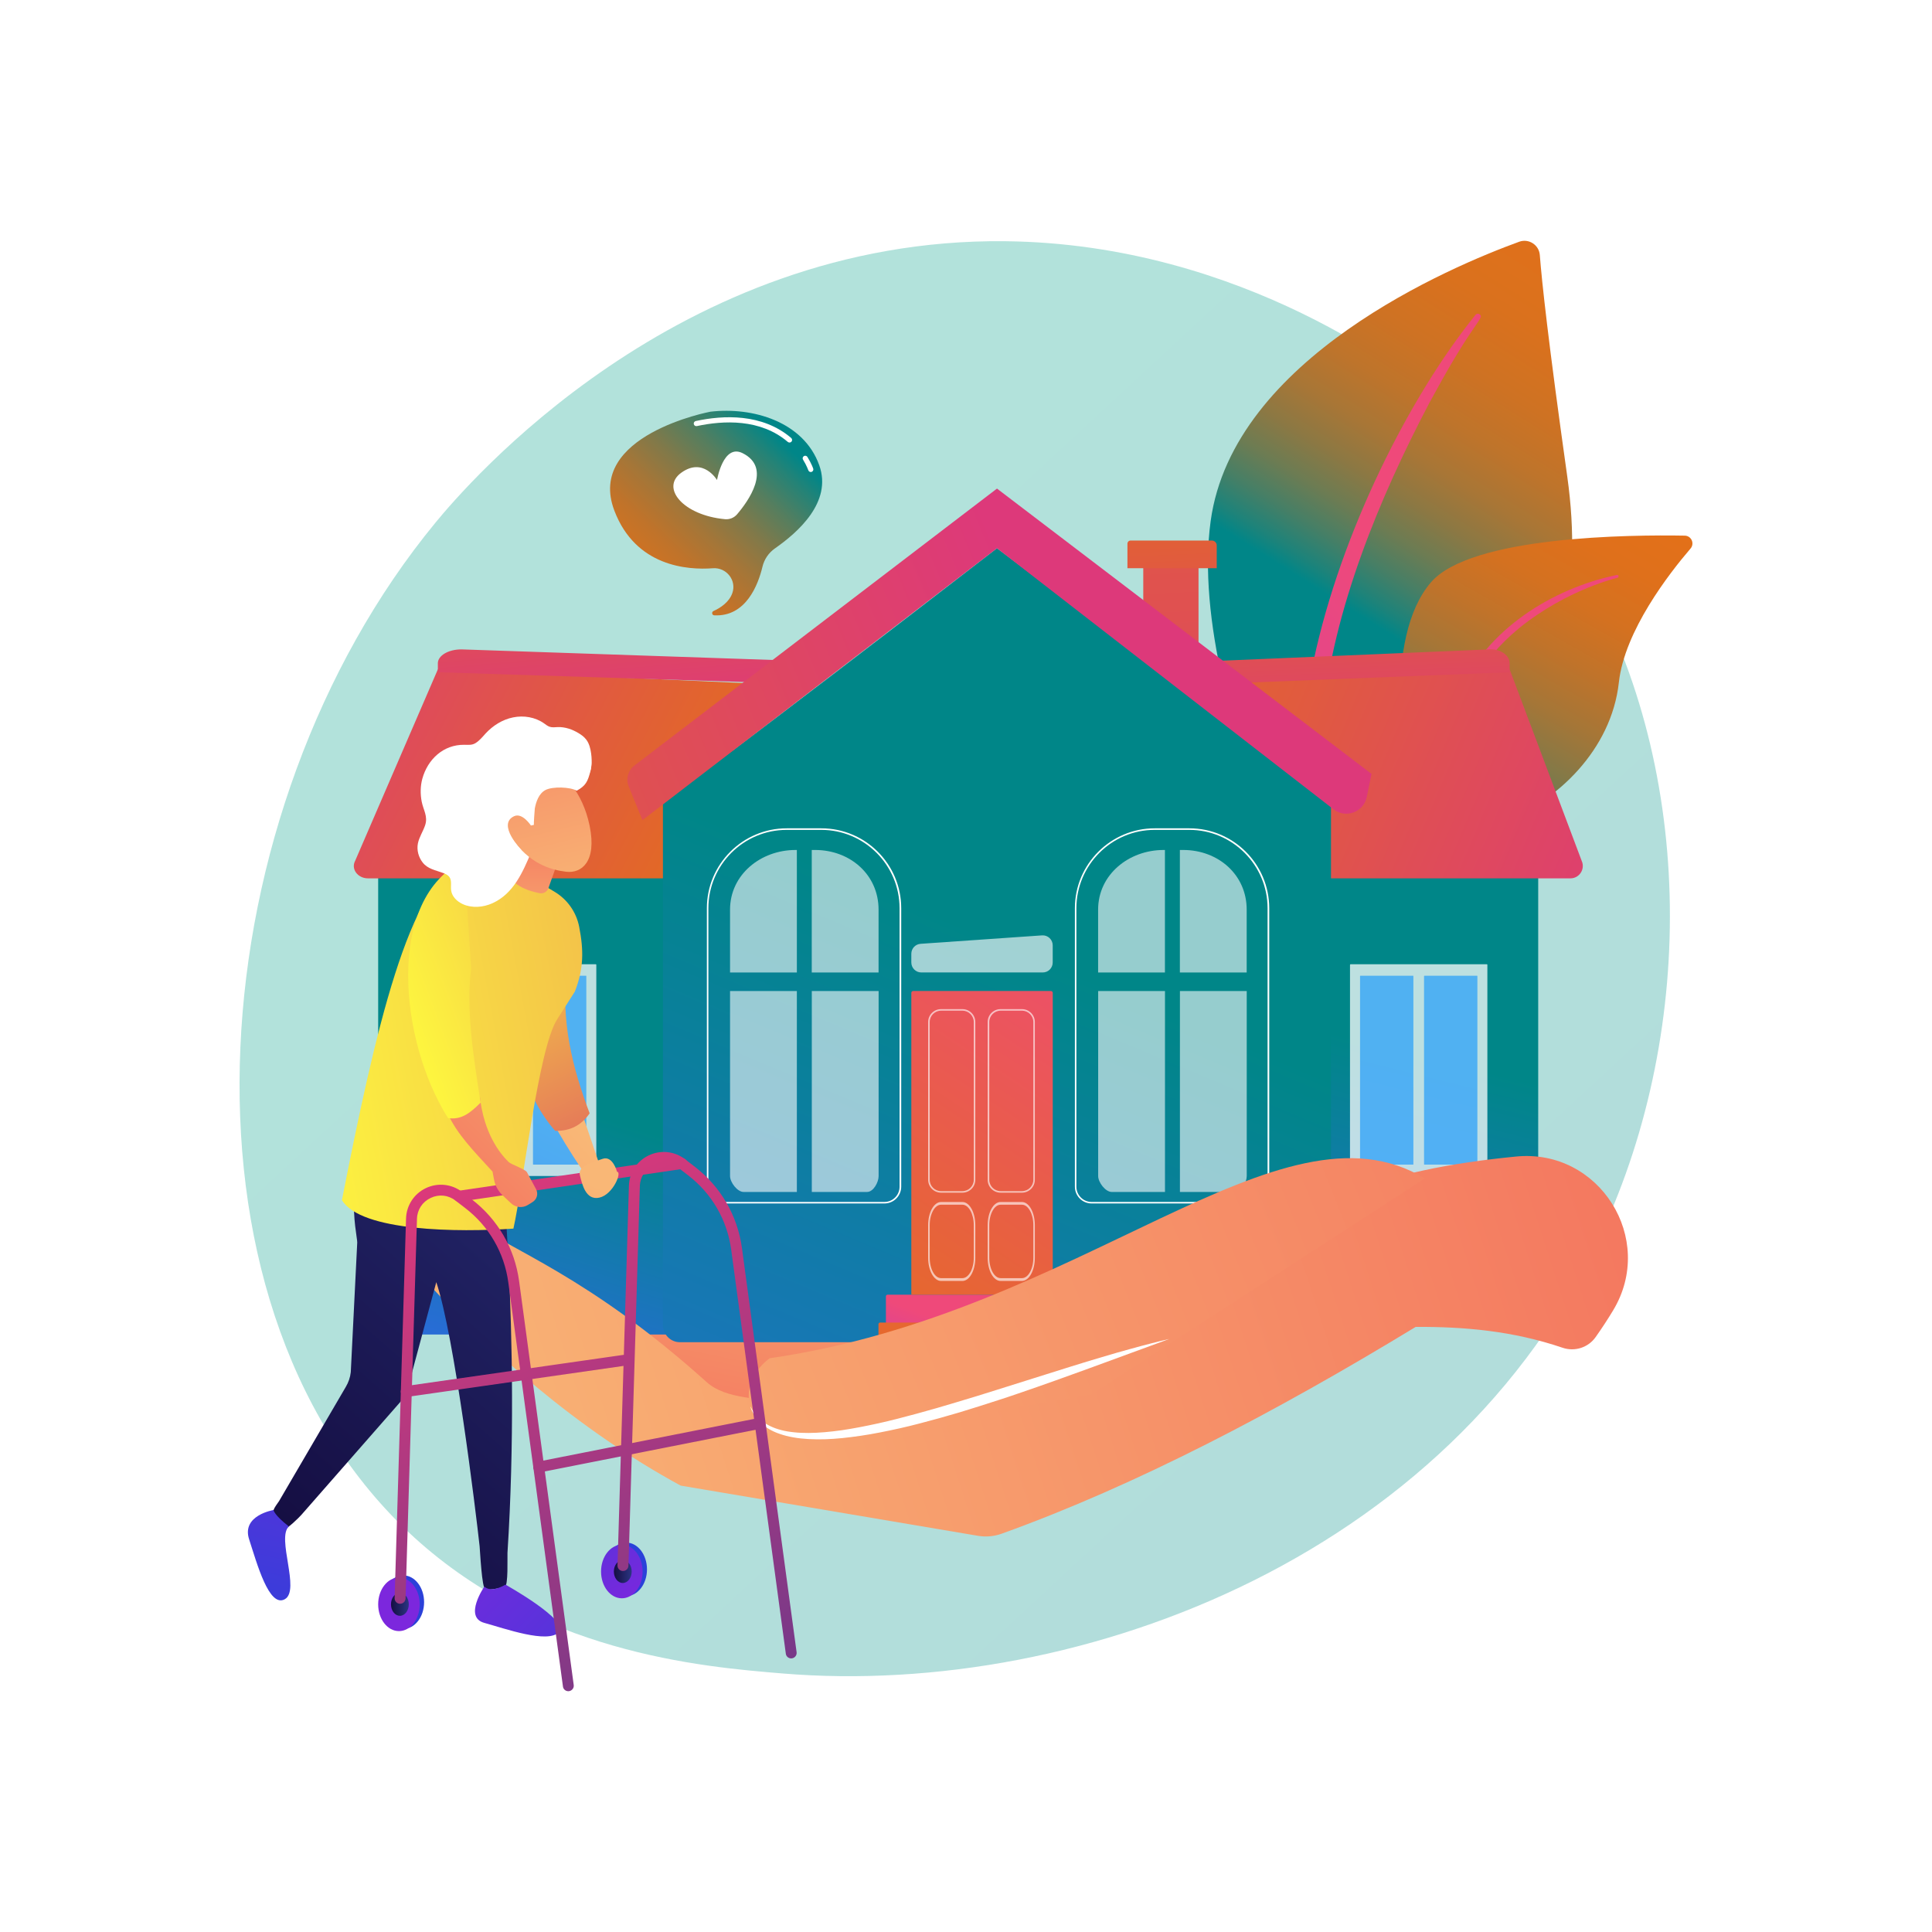 <?xml version="1.0" encoding="utf-8"?>
<!-- Generator: Adobe Illustrator 20.0.0, SVG Export Plug-In . SVG Version: 6.00 Build 0)  -->
<svg version="1.1" xmlns="http://www.w3.org/2000/svg" xmlns:xlink="http://www.w3.org/1999/xlink" x="0px" y="0px"
	 viewBox="0 0 3710 3710" style="enable-background:new 0 0 3710 3710;" xml:space="preserve">
<style type="text/css">
	.st0{fill:#FFFFFF;}
	.st1{opacity:0.3;fill:url(#SVGID_1_);}
	.st2{fill:url(#SVGID_2_);}
	.st3{fill:url(#SVGID_3_);}
	.st4{fill:url(#SVGID_4_);}
	.st5{fill:url(#SVGID_5_);}
	.st6{fill:url(#SVGID_6_);}
	.st7{fill:url(#SVGID_7_);}
	.st8{fill:url(#SVGID_8_);}
	.st9{fill:url(#SVGID_9_);}
	.st10{opacity:0.89;}
	.st11{opacity:0.83;fill:#FFFFFF;}
	.st12{fill:url(#SVGID_10_);}
	.st13{fill:url(#SVGID_11_);}
	.st14{fill:url(#SVGID_12_);}
	.st15{fill:url(#SVGID_13_);}
	.st16{fill:url(#SVGID_14_);}
	.st17{fill:url(#SVGID_15_);}
	.st18{fill:url(#SVGID_16_);}
	.st19{fill:url(#SVGID_17_);}
	.st20{fill:url(#SVGID_18_);}
	.st21{fill:url(#SVGID_19_);}
	.st22{fill:url(#SVGID_20_);}
	.st23{opacity:0.63;fill:#FFFFFF;}
	.st24{opacity:0.65;}
	.st25{opacity:0.9;fill:#FFFFFF;}
	.st26{fill:url(#SVGID_21_);}
	.st27{fill:url(#SVGID_22_);}
	.st28{fill:url(#SVGID_23_);}
	.st29{fill:url(#SVGID_24_);}
	.st30{fill:url(#SVGID_25_);}
	.st31{fill:url(#SVGID_26_);}
	.st32{fill:url(#SVGID_27_);}
	.st33{fill:url(#SVGID_28_);}
	.st34{fill:url(#SVGID_29_);}
	.st35{fill:url(#SVGID_30_);}
	.st36{fill:url(#SVGID_31_);}
	.st37{fill:url(#SVGID_32_);}
	.st38{fill:url(#SVGID_33_);}
	.st39{fill:url(#SVGID_34_);}
	.st40{fill:url(#SVGID_35_);}
	.st41{fill:url(#SVGID_36_);}
	.st42{fill:url(#SVGID_37_);}
	.st43{fill:url(#SVGID_38_);}
	.st44{fill:url(#SVGID_39_);}
	.st45{fill:url(#SVGID_40_);}
	.st46{fill:url(#SVGID_41_);}
	.st47{fill:url(#SVGID_42_);}
	.st48{fill:url(#SVGID_43_);}
	.st49{fill:url(#SVGID_44_);}
	.st50{fill:url(#SVGID_45_);}
	.st51{fill:url(#SVGID_46_);}
	.st52{fill:url(#SVGID_47_);}
	.st53{fill:url(#SVGID_48_);}
</style>
<g id="Background">
	<g>
		<g>
			<rect class="st0" width="3710" height="3710"/>
		</g>
	</g>
</g>
<g id="Illustration">
	<g>
		<linearGradient id="SVGID_1_" gradientUnits="userSpaceOnUse" x1="3373.743" y1="3577.024" x2="1348.735" y2="1391.301">
			<stop  offset="0" style="stop-color:#008688"/>
			<stop  offset="1" style="stop-color:#009F88"/>
		</linearGradient>
		<path class="st1" d="M3091.5,2331.5c-278.3,650.4-1012.7,929.7-1588.2,882.1c-157.1-13-473.3-39.2-720.1-272.6
			c-474.1-448.3-401.1-1385.4,52.8-1937.1c58.4-71,463-547.1,1093.4-540.7c461.5,4.7,785.5,265.4,824.9,297.9
			c49.8,41,159.5,138.5,258.4,293.2C3245,1417.7,3265.4,1925,3091.5,2331.5z"/>
		<g>
			<g>
				
					<linearGradient id="SVGID_2_" gradientUnits="userSpaceOnUse" x1="3351.633" y1="606.157" x2="2465.938" y2="1608.222" gradientTransform="matrix(0.987 -0.162 0.162 0.987 -62.842 6.573)">
					<stop  offset="0" style="stop-color:#E37019"/>
					<stop  offset="0.381" style="stop-color:#E1701A"/>
					<stop  offset="0.519" style="stop-color:#DA711D"/>
					<stop  offset="0.617" style="stop-color:#CE7223"/>
					<stop  offset="0.696" style="stop-color:#BE742B"/>
					<stop  offset="0.764" style="stop-color:#A87636"/>
					<stop  offset="0.824" style="stop-color:#8C7843"/>
					<stop  offset="0.878" style="stop-color:#6C7C53"/>
					<stop  offset="0.928" style="stop-color:#467F66"/>
					<stop  offset="0.973" style="stop-color:#1D837A"/>
					<stop  offset="1" style="stop-color:#008688"/>
				</linearGradient>
				<path class="st2" d="M2611.7,1973c0,0-57.9-307,70.5-412.8c128.4-105.8,389.8-201.7,327.3-645.9
					c-36.6-260.1-48.8-374.4-52.6-424.5c-1.5-19.5-21.2-32.3-39.6-25.6c-130.3,47.4-549.9,223.4-592.5,536.5
					C2274.2,1372,2611.7,1973,2611.7,1973z"/>
				<linearGradient id="SVGID_3_" gradientUnits="userSpaceOnUse" x1="1420.056" y1="2371.18" x2="2765.329" y2="1193.433">
					<stop  offset="0" style="stop-color:#A737D5"/>
					<stop  offset="1" style="stop-color:#EF497A"/>
				</linearGradient>
				<path class="st3" d="M2833.5,604.5c-126,155.8-258.4,416.8-311.1,664.7c-5.4,40.3-26.1,127.5-17.1,275
					c6.6,123.1,34.2,249.9,64.1,331.9c1.9,5.2,7.6,7.8,12.8,6c8.9-3.3,6.1-12.9,6-12.6c-42.1-141.6-64-322.8-48.6-492
					c21-208.2,109-421.1,206-605.4l10.1-18.2c75.7-139,95.8-143.2,85.4-150.4C2838.6,601.7,2835.3,602.3,2833.5,604.5z"/>
			</g>
			<g>
				
					<linearGradient id="SVGID_4_" gradientUnits="userSpaceOnUse" x1="3097.619" y1="1269.311" x2="2464.049" y2="2058.04" gradientTransform="matrix(0.987 -0.162 0.162 0.987 -62.842 6.573)">
					<stop  offset="0.211" style="stop-color:#E37019"/>
					<stop  offset="0.321" style="stop-color:#DF701B"/>
					<stop  offset="0.427" style="stop-color:#D47120"/>
					<stop  offset="0.53" style="stop-color:#C0732A"/>
					<stop  offset="0.633" style="stop-color:#A57637"/>
					<stop  offset="0.734" style="stop-color:#827948"/>
					<stop  offset="0.835" style="stop-color:#587E5D"/>
					<stop  offset="0.934" style="stop-color:#268275"/>
					<stop  offset="1" style="stop-color:#008688"/>
				</linearGradient>
				<path class="st4" d="M2555.3,2333.5c-17.7,12.6,141.9-273.2,139.6-680.6c-1-192-39.1-426.4,52.6-534.3
					c76.4-89.7,386-91.8,487.7-90c12.7,0.2,19.4,15.1,11.1,24.8c-40.8,47.5-126.7,158-137.6,256.9
					c-14.3,130.3-119.8,229.1-222.3,267.9c-102.5,38.9-158.1,69.4-182,247.5C2680.6,2003.9,2605.5,2297.8,2555.3,2333.5z"/>
				<linearGradient id="SVGID_5_" gradientUnits="userSpaceOnUse" x1="2070.455" y1="2856.515" x2="2963.919" y2="1201.574">
					<stop  offset="0" style="stop-color:#A737D5"/>
					<stop  offset="1" style="stop-color:#EF497A"/>
				</linearGradient>
				<path class="st5" d="M3104.9,1104.1c-125.1,26-250.9,105.6-301.9,224.7l-4.8,11.4c-11,26.6-67.6,212-91.4,361.9
					c-0.3,1.9,1,3.6,2.8,3.9c3.2,0.5,4.1-3.1,3.9-2.7c19.6-85.7,50-195.2,75.1-277.5c26.6-89.7,45.5-150.6,128.5-219.6
					c92.7-74.8,189.3-96.8,189-96.7c1.5-0.4,2.3-1.9,1.9-3.4C3107.8,1104.7,3106.4,1103.8,3104.9,1104.1z"/>
			</g>
		</g>
		<g>
			<linearGradient id="SVGID_6_" gradientUnits="userSpaceOnUse" x1="1497.653" y1="2120.936" x2="1366.785" y2="2770.762">
				<stop  offset="0" style="stop-color:#F9B776"/>
				<stop  offset="1" style="stop-color:#F47960"/>
			</linearGradient>
			<path class="st6" d="M1750,2841.4c-43,47.2-899.4-398.8-874.9-448.9c2.1-55.1,17-94.4,55-105.1
				c172.5,47.8,702.5,172.8,1034.7,351.2L1750,2841.4z"/>
			<g>
				<linearGradient id="SVGID_7_" gradientUnits="userSpaceOnUse" x1="2865.537" y1="1490.549" x2="2546.713" y2="2775.509">
					<stop  offset="0.417" style="stop-color:#008688"/>
					<stop  offset="1" style="stop-color:#2F68E3"/>
				</linearGradient>
				<rect x="2492.1" y="1609.7" class="st7" width="461.7" height="910.7"/>
				<linearGradient id="SVGID_8_" gradientUnits="userSpaceOnUse" x1="2001.343" y1="1197.629" x2="3219.769" y2="1712.077">
					<stop  offset="0" style="stop-color:#E37019"/>
					<stop  offset="0.996" style="stop-color:#DD397A"/>
				</linearGradient>
				<path class="st8" d="M3015.7,1686.7h-545.5l-99.8-401.2h528.6l138.3,367.6C3044.4,1668.7,3033,1686.7,3015.7,1686.7z"/>
				<linearGradient id="SVGID_9_" gradientUnits="userSpaceOnUse" x1="2605.717" y1="936.793" x2="2626.932" y2="1456.56">
					<stop  offset="0" style="stop-color:#E37019"/>
					<stop  offset="0.996" style="stop-color:#DD397A"/>
				</linearGradient>
				<path class="st9" d="M2898.9,1290.9l-557.2,22v-44l520.7-22c20.2,0,36.5,11.9,36.5,26.7V1290.9z"/>
				<g class="st10">
					<path class="st11" d="M2855.1,2258.3h-261.6c-0.6,0-1.1-0.5-1.1-1.1v-404.5c0-0.6,0.5-1.1,1.1-1.1h261.6c0.6,0,1.1,0.5,1.1,1.1
						v404.5C2856.3,2257.8,2855.8,2258.3,2855.1,2258.3z"/>
					<g>
						<linearGradient id="SVGID_10_" gradientUnits="userSpaceOnUse" x1="2437.862" y1="2466.171" x2="1988.453" y2="3287.395">
							<stop  offset="0" style="stop-color:#5AB6FF"/>
							<stop  offset="1" style="stop-color:#2F68E3"/>
						</linearGradient>
						<path class="st12" d="M2713.5,2236.4h-101.2c-0.3,0-0.6-0.3-0.6-0.6v-361.5c0-0.3,0.3-0.6,0.6-0.6h101.2
							c0.3,0,0.6,0.3,0.6,0.6v361.5C2714.1,2236.1,2713.8,2236.4,2713.5,2236.4z"/>
						<linearGradient id="SVGID_11_" gradientUnits="userSpaceOnUse" x1="2532.38" y1="2518.077" x2="2082.971" y2="3339.3">
							<stop  offset="0" style="stop-color:#5AB6FF"/>
							<stop  offset="1" style="stop-color:#2F68E3"/>
						</linearGradient>
						<path class="st13" d="M2836.4,2236.4h-101.2c-0.3,0-0.6-0.3-0.6-0.6v-361.5c0-0.3,0.3-0.6,0.6-0.6h101.2
							c0.3,0,0.6,0.3,0.6,0.6v361.5C2837,2236.1,2836.8,2236.4,2836.4,2236.4z"/>
					</g>
				</g>
				<linearGradient id="SVGID_12_" gradientUnits="userSpaceOnUse" x1="1313.389" y1="1195.789" x2="851.825" y2="2653.914">
					<stop  offset="0.623" style="stop-color:#008688"/>
					<stop  offset="1" style="stop-color:#2F68E3"/>
				</linearGradient>
				<path class="st14" d="M736.4,2562.7h600.4v-952.9H726.2v942.7C726.2,2558.1,730.8,2562.7,736.4,2562.7z"/>
				<linearGradient id="SVGID_13_" gradientUnits="userSpaceOnUse" x1="1439.253" y1="1688.834" x2="474.539" y2="1190.291">
					<stop  offset="0" style="stop-color:#E37019"/>
					<stop  offset="0.996" style="stop-color:#DD397A"/>
				</linearGradient>
				<path class="st15" d="M706.7,1686.7h626.6l113.7-374.2l-606.2-27.1L682,1653C673.6,1668.7,686.8,1686.7,706.7,1686.7z"/>
				<linearGradient id="SVGID_14_" gradientUnits="userSpaceOnUse" x1="1144.053" y1="805.487" x2="1194.913" y2="1386.749">
					<stop  offset="0" style="stop-color:#E37019"/>
					<stop  offset="0.996" style="stop-color:#DD397A"/>
				</linearGradient>
				<path class="st16" d="M840.9,1290.9l689.4,22v-44L886,1247c-25,0-45.2,11.9-45.2,26.7V1290.9z"/>
				<g class="st10">
					<path class="st11" d="M882.4,2258.3H1144c0.6,0,1.1-0.5,1.1-1.1v-404.5c0-0.6-0.5-1.1-1.1-1.1H882.4c-0.6,0-1.1,0.5-1.1,1.1
						v404.5C881.3,2257.8,881.8,2258.3,882.4,2258.3z"/>
					<g>
						<linearGradient id="SVGID_15_" gradientUnits="userSpaceOnUse" x1="1040.589" y1="2125.879" x2="597.734" y2="3047.146">
							<stop  offset="0" style="stop-color:#5AB6FF"/>
							<stop  offset="1" style="stop-color:#2F68E3"/>
						</linearGradient>
						<path class="st17" d="M1024.1,2236.4h101.2c0.3,0,0.6-0.3,0.6-0.6v-361.5c0-0.3-0.3-0.6-0.6-0.6h-101.2
							c-0.3,0-0.6,0.3-0.6,0.6v361.5C1023.5,2236.1,1023.7,2236.4,1024.1,2236.4z"/>
						<linearGradient id="SVGID_16_" gradientUnits="userSpaceOnUse" x1="940.796" y1="2077.76" x2="497.941" y2="2999.027">
							<stop  offset="0" style="stop-color:#5AB6FF"/>
							<stop  offset="1" style="stop-color:#2F68E3"/>
						</linearGradient>
						<path class="st18" d="M901.2,2236.4h101.2c0.3,0,0.6-0.3,0.6-0.6v-361.5c0-0.3-0.3-0.6-0.6-0.6H901.2c-0.3,0-0.6,0.3-0.6,0.6
							v361.5C900.5,2236.1,900.8,2236.4,901.2,2236.4z"/>
					</g>
				</g>
				<linearGradient id="SVGID_17_" gradientUnits="userSpaceOnUse" x1="2001.615" y1="1838.029" x2="1295.295" y2="3521.586">
					<stop  offset="0" style="stop-color:#008688"/>
					<stop  offset="1" style="stop-color:#2F68E3"/>
				</linearGradient>
				<path class="st19" d="M1914.5,1052.8c0,0-626,484.6-641.5,484.6v1006.8c0,18.3,14.5,33.2,32.4,33.2h1221.8
					c15.9,0,28.7-13.2,28.7-29.4V1537.4L1914.5,1052.8z"/>
				<g>
					<linearGradient id="SVGID_18_" gradientUnits="userSpaceOnUse" x1="1779.649" y1="2801.078" x2="1872.073" y2="2561.459">
						<stop  offset="0" style="stop-color:#A737D5"/>
						<stop  offset="1" style="stop-color:#EF497A"/>
					</linearGradient>
					<path class="st20" d="M2073.9,2553.7h-372.7v-64.3c0-1.8,1.4-3.2,3.2-3.2h366.4c1.8,0,3.2,1.4,3.2,3.2V2553.7z"/>
					<linearGradient id="SVGID_19_" gradientUnits="userSpaceOnUse" x1="1873.43" y1="2710.981" x2="1931.812" y2="2068.777">
						<stop  offset="0" style="stop-color:#E37019"/>
						<stop  offset="1" style="stop-color:#EF497A"/>
					</linearGradient>
					<path class="st21" d="M2084.7,2607.2h-397.8v-64.3c0-1.8,1.4-3.2,3.2-3.2h391.4c1.8,0,3.2,1.4,3.2,3.2V2607.2z"/>
					<linearGradient id="SVGID_20_" gradientUnits="userSpaceOnUse" x1="1563.034" y1="2685.248" x2="2195.811" y2="1725.875">
						<stop  offset="0" style="stop-color:#E37019"/>
						<stop  offset="1" style="stop-color:#EF497A"/>
					</linearGradient>
					<path class="st22" d="M2021.5,2486.2H1750v-579.6c0-2,1.6-3.6,3.6-3.6H2018c2,0,3.6,1.6,3.6,3.6V2486.2z"/>
					<path class="st23" d="M2002.4,1867.4h-233.2c-10.6,0-19.2-8.6-19.2-19.2v-16.7c0-10.1,7.8-18.4,17.8-19.1l233.2-16.2
						c11.1-0.8,20.5,8,20.5,19.1v32.9C2021.5,1858.9,2013,1867.4,2002.4,1867.4z"/>
					<g class="st24">
						<path class="st25" d="M2237.1,1632.2h-2.6c-67.1,0-125.8,47.5-125.8,114.5v120.8h128.3V1632.2z"/>
						<path class="st25" d="M2108.8,1903.1v355.3c0,12,14,30.5,26,30.5h102.3v-385.8H2108.8z"/>
						<path class="st25" d="M2272.2,1632.2h-6.5v235.3H2394v-120.8C2394,1679.6,2339.2,1632.2,2272.2,1632.2z"/>
						<path class="st25" d="M2265.7,2288.9h106.3c12,0,22.1-18.5,22.1-30.5v-355.3h-128.3V2288.9z"/>
					</g>
					<g class="st24">
						<path class="st25" d="M1530.3,1632.2h-2.6c-67.1,0-125.8,47.5-125.8,114.5v120.8h128.3V1632.2z"/>
						<path class="st25" d="M1401.9,1903.1v355.3c0,12,14,30.5,26,30.5h102.3v-385.8H1401.9z"/>
						<path class="st25" d="M1565.3,1632.2h-6.5v235.3h128.3v-120.8C1687.1,1679.6,1632.4,1632.2,1565.3,1632.2z"/>
						<path class="st25" d="M1558.8,2288.9h106.3c12,0,22.1-18.5,22.1-30.5v-355.3h-128.3V2288.9z"/>
					</g>
					<path class="st23" d="M1848.1,2290.3h-41c-13.7,0-24.8-11.1-24.8-24.8v-302.9c0-13.7,11.1-24.8,24.8-24.8h41
						c13.7,0,24.8,11.1,24.8,24.8v302.9C1872.9,2279.2,1861.8,2290.3,1848.1,2290.3z M1807.1,1940.8c-12,0-21.8,9.8-21.8,21.8v302.9
						c0,12,9.8,21.8,21.8,21.8h41c12,0,21.8-9.8,21.8-21.8v-302.9c0-12-9.8-21.8-21.8-21.8H1807.1z"/>
					<path class="st23" d="M1962.4,2290.3h-41c-13.7,0-24.8-11.1-24.8-24.8v-302.9c0-13.7,11.1-24.8,24.8-24.8h41
						c13.7,0,24.8,11.1,24.8,24.8v302.9C1987.2,2279.2,1976.1,2290.3,1962.4,2290.3z M1921.5,1940.8c-12,0-21.8,9.8-21.8,21.8v302.9
						c0,12,9.8,21.8,21.8,21.8h41c12,0,21.8-9.8,21.8-21.8v-302.9c0-12-9.8-21.8-21.8-21.8H1921.5z"/>
					<path class="st23" d="M1848.1,2459.8h-41c-13.7,0-24.8-20-24.8-44.5v-62.6c0-24.6,11.1-44.5,24.8-44.5h41
						c13.7,0,24.8,20,24.8,44.5v62.6C1872.9,2439.8,1861.8,2459.8,1848.1,2459.8z M1807.1,2313.4c-12,0-21.8,17.6-21.8,39.2v62.6
						c0,21.6,9.8,39.2,21.8,39.2h41c12,0,21.8-17.6,21.8-39.2v-62.6c0-21.6-9.8-39.2-21.8-39.2H1807.1z"/>
					<path class="st23" d="M1962.4,2459.8h-41c-13.7,0-24.8-20-24.8-44.5v-62.6c0-24.6,11.1-44.5,24.8-44.5h41
						c13.7,0,24.8,20,24.8,44.5v62.6C1987.2,2439.8,1976.1,2459.8,1962.4,2459.8z M1921.5,2313.4c-12,0-21.8,17.6-21.8,39.2v62.6
						c0,21.6,9.8,39.2,21.8,39.2h41c12,0,21.8-17.6,21.8-39.2v-62.6c0-21.6-9.8-39.2-21.8-39.2H1921.5z"/>
					<path class="st0" d="M2405.1,2311h-308.9c-17.7,0-32.1-14.4-32.1-32.1V1744c0-84.6,68.8-153.4,153.4-153.4h66.4
						c84.6,0,153.4,68.8,153.4,153.4v534.9C2437.2,2296.6,2422.8,2311,2405.1,2311z M2217.4,1593.6c-82.9,0-150.4,67.5-150.4,150.4
						v534.9c0,16.1,13.1,29.2,29.1,29.2h308.9c16.1,0,29.1-13.1,29.1-29.2V1744c0-82.9-67.5-150.4-150.4-150.4H2217.4z"/>
					<path class="st0" d="M1698.4,2311h-308.9c-17.7,0-32.1-14.4-32.1-32.1V1744c0-84.6,68.8-153.4,153.4-153.4h66.4
						c84.6,0,153.4,68.8,153.4,153.4v534.9C1730.5,2296.6,1716.1,2311,1698.4,2311z M1510.7,1593.6c-82.9,0-150.4,67.5-150.4,150.4
						v534.9c0,16.1,13.1,29.2,29.1,29.2h308.9c16.1,0,29.1-13.1,29.1-29.2V1744c0-82.9-67.5-150.4-150.4-150.4H1510.7z"/>
				</g>
				<g>
					<linearGradient id="SVGID_21_" gradientUnits="userSpaceOnUse" x1="2202.325" y1="20.124" x2="2284.972" y2="2044.992">
						<stop  offset="0" style="stop-color:#E37019"/>
						<stop  offset="0.996" style="stop-color:#DD397A"/>
					</linearGradient>
					<rect x="2195.4" y="1063.1" class="st26" width="106.1" height="172.8"/>
					<linearGradient id="SVGID_22_" gradientUnits="userSpaceOnUse" x1="2240.674" y1="823.667" x2="2268.586" y2="1507.517">
						<stop  offset="0" style="stop-color:#E37019"/>
						<stop  offset="0.996" style="stop-color:#DD397A"/>
					</linearGradient>
					<path class="st27" d="M2336.5,1091.1h-171.5v-47c0-3.4,2.7-6.1,6.1-6.1h156.1c5.1,0,9.3,4.2,9.3,9.3V1091.1z"/>
					<linearGradient id="SVGID_23_" gradientUnits="userSpaceOnUse" x1="201.154" y1="2103.198" x2="2044.931" y2="1337.168">
						<stop  offset="0" style="stop-color:#E37019"/>
						<stop  offset="0.996" style="stop-color:#DD397A"/>
					</linearGradient>
					<path class="st28" d="M1233.7,1574.9l680.8-522.1l646.2,501.3c23.5,18.2,57.9,5.5,63.9-23.7l9.1-44.3l-719.2-547.9
						l-696.1,531.7c-12.5,9.5-17,26.2-11,40.7L1233.7,1574.9z"/>
				</g>
			</g>
			
				<linearGradient id="SVGID_24_" gradientUnits="userSpaceOnUse" x1="1114.617" y1="2637.363" x2="3194.349" y2="1551.408" gradientTransform="matrix(0.986 0.167 -0.167 0.986 127.098 53.61)">
				<stop  offset="0" style="stop-color:#F9B776"/>
				<stop  offset="1" style="stop-color:#F47960"/>
			</linearGradient>
			<path class="st29" d="M2584.3,2294.9l-685.5,389.3c-44.8,27.4-116.4,47.1-166.9,39.5l-222.3-31.2c-47.6-7.2-115.8-5.4-152.2-38.1
				c-227.1-204.4-375-252.1-465.2-316.4c-67.6-1.6-94.8,15.1-87.2,107.5c131.2,147.5,305,300.3,502.1,407.3l570.9,96.4
				c15.3,2.6,31,1.2,45.9-4.2c258.7-93.2,524.8-232.9,794.7-397c92.8-0.4,186.3,7.5,282.1,40.1c23.3,7.9,49.1-0.3,63.3-20.4
				c11.9-16.8,23.1-33.9,33.6-51.3c83.1-137.5-26.6-311.4-186.5-295.5C2784.7,2233.3,2671.8,2255.1,2584.3,2294.9z"/>
			
				<linearGradient id="SVGID_25_" gradientUnits="userSpaceOnUse" x1="949.441" y1="2989.001" x2="3363.807" y2="1728.313" gradientTransform="matrix(0.995 9.800000e-02 -9.800000e-02 0.995 26.854 21.85)">
				<stop  offset="0" style="stop-color:#F9B776"/>
				<stop  offset="1" style="stop-color:#F47960"/>
			</linearGradient>
			<path class="st30" d="M2736.1,2262.9c-279.4-168.3-658.2,259.2-1258.1,345.3c-80,60.4-37.4,167.7,99.6,157.8l517.3-87.8
				L2736.1,2262.9z"/>
			<path class="st0" d="M1441,2700.7c0,0,0.4,0.7,1.1,2.2c0.8,1.4,1.7,3.7,3.5,6.2c3.1,5.3,8.8,12.6,17.6,19.8
				c9,6.9,21.4,13.3,36.8,17.2c7.6,2.1,16,3.4,24.8,4.3c8.8,1,18.2,1.3,28.1,1.3c19.6-0.1,40.9-2.1,63.3-5.2
				c22.4-3.3,45.9-7.9,70.1-13.2c12.1-2.6,24.4-5.7,36.8-8.8c12.4-3.3,24.9-6.5,37.5-9.9c25.2-6.8,50.7-14.2,76.1-21.9
				c25.5-7.5,50.9-15.4,75.9-23.3c25-7.9,49.6-15.6,73.4-23.1c23.8-7.6,46.9-14.8,68.7-21.6c21.9-6.9,42.6-13.1,61.8-18.8
				c19.2-5.8,36.8-10.8,52.5-15.1c15.7-4.4,29.4-8,40.7-10.9c11.3-3,20.2-5.1,26.3-6.5c6.1-1.5,9.3-2.2,9.3-2.2
				s-50.1,18.4-125.2,45.9c-18.8,6.9-39.1,14.4-60.7,22.1c-21.6,7.8-44.3,16-67.9,24.2c-23.6,8.1-48,16.8-73.1,24.8
				c-25,8.1-50.4,16.3-76,24c-25.7,7.6-51.4,14.8-77,21.4c-25.5,6.7-50.9,12.3-75.6,17.1c-24.7,4.9-48.9,8.4-71.9,10.8
				c-11.5,1.1-22.8,2-33.8,2.3c-10.9,0.2-21.5,0.2-31.7-0.4c-20.3-1.1-39-4.3-54.8-9.8c-15.9-5.2-28.5-13.4-37.2-21.5
				c-2-2.2-4.1-4.1-5.8-6.2c-1.6-2.1-3.2-4-4.5-6c-1.2-2-2.3-3.8-3.4-5.4c-0.9-1.7-1.7-3.3-2.4-4.7c-1.5-2.8-2.1-5.1-2.7-6.6
				C1441.3,2701.5,1441,2700.7,1441,2700.7z"/>
		</g>
		<g>
			
				<linearGradient id="SVGID_26_" gradientUnits="userSpaceOnUse" x1="-1696.583" y1="2103.117" x2="-1066.928" y2="2637.729" gradientTransform="matrix(-1 0 0 1 -639.271 0)">
				<stop  offset="0" style="stop-color:#F9B776"/>
				<stop  offset="1" style="stop-color:#F47960"/>
			</linearGradient>
			<path class="st31" d="M1082.2,1929.2c-20.1,63.7,29.7,189.1,69.2,308l-33.2,9.9c-94.3-140.6-127.5-236.3-117.2-310.1
				L1082.2,1929.2z"/>
			
				<linearGradient id="SVGID_27_" gradientUnits="userSpaceOnUse" x1="-1528.305" y1="1638.097" x2="-1905.363" y2="2418.136" gradientTransform="matrix(-1 0 0 1 -639.271 0)">
				<stop  offset="0" style="stop-color:#FDF53F"/>
				<stop  offset="1" style="stop-color:#D93C65"/>
			</linearGradient>
			<path class="st32" d="M1088.7,1861.1c-12.2,98.7,10.5,189.9,43.6,276.8c-15,21.8-36.2,34.3-66.1,33.7
				c-55.4-62.3-85.6-163-82.9-277L1088.7,1861.1z"/>
			<g>
				
					<linearGradient id="SVGID_28_" gradientUnits="userSpaceOnUse" x1="3953.844" y1="1922.554" x2="3062.543" y2="2940.181" gradientTransform="matrix(1 0 0 1 -2520.536 0)">
					<stop  offset="0" style="stop-color:#2B3582"/>
					<stop  offset="1" style="stop-color:#150E42"/>
				</linearGradient>
				<path class="st33" d="M958.1,2173.5l-204.3-70.6c0,0-69.4,145.6-73.4,194.5c-3.3,41.2,5.8,81.4,5.6,88.5l-12.4,249
					c-1.1,10.1-4.4,19.7-9.6,28.4l-128.1,219.2c-4.6,7.1-15.4,19.5-10.1,26.2c6.1,7.7,5.1,21.4,19.2,27.2c5.3,2.2,30-22.6,33.8-27
					L770,2690.7c6.3-7.2,10.8-15.8,13.1-25l54.7-203.6c34.7,102,75.8,439.4,83.2,507.2c0.8,7.1,4.2,82.3,11.3,82.9
					c13.3,1.2,25.6-2.9,36.7-4.6c7.5-1.1,5-58.1,5.5-65.7C1001.3,2564.7,958.1,2173.5,958.1,2173.5z"/>
				
					<linearGradient id="SVGID_29_" gradientUnits="userSpaceOnUse" x1="3167.629" y1="2424.105" x2="2986.159" y2="3218.542" gradientTransform="matrix(1 0 0 1 -2520.536 0)">
					<stop  offset="0" style="stop-color:#7C27DD"/>
					<stop  offset="1" style="stop-color:#2B41D9"/>
				</linearGradient>
				<path class="st34" d="M525.3,2899.7c0,0-62,10-46.9,56.3c15.1,46.4,38.3,132.1,68.6,114.9c30.2-17.1-16.4-117.4,7.7-139.7
					C525.8,2908.7,525.3,2899.7,525.3,2899.7z"/>
				
					<linearGradient id="SVGID_30_" gradientUnits="userSpaceOnUse" x1="3331.669" y1="2928.995" x2="3854.484" y2="3451.81" gradientTransform="matrix(1 0 0 1 -2520.536 0)">
					<stop  offset="0" style="stop-color:#7C27DD"/>
					<stop  offset="1" style="stop-color:#2B41D9"/>
				</linearGradient>
				<path class="st35" d="M930,3046.8c0,0-40.3,58.5,0,69.6c40.3,11.1,121,40.1,143.2,18c22.2-22-102.5-91.4-102.5-91.4
					C955.3,3051.5,941,3055.8,930,3046.8z"/>
			</g>
			
				<linearGradient id="SVGID_31_" gradientUnits="userSpaceOnUse" x1="2743.398" y1="1735.189" x2="4717.183" y2="587.456" gradientTransform="matrix(0.942 0.335 -0.335 0.942 -1453.769 -475.422)">
				<stop  offset="0" style="stop-color:#FDF53F"/>
				<stop  offset="1" style="stop-color:#D93C65"/>
			</linearGradient>
			<path class="st36" d="M891.3,1653.2c-104.9,35.3-171.2,328.2-234.7,651.4c36.6,60.5,224.4,61.9,329.3,54.7
				c18.8-83.4,48-346.4,84-401.9l34-53.3c17.2-44.1,17.1-79.3,8.3-124.4c-5.4-27.6-22-51.6-45.9-66.4
				C1019.4,1684.3,960.4,1660.2,891.3,1653.2z"/>
			<g>
				<g>
					<g>
						
							<linearGradient id="SVGID_32_" gradientUnits="userSpaceOnUse" x1="1769.5" y1="3084.035" x2="1717.047" y2="3025.287" gradientTransform="matrix(-1 0 0 1 2909.158 0)">
							<stop  offset="0" style="stop-color:#7C27DD"/>
							<stop  offset="1" style="stop-color:#2B41D9"/>
						</linearGradient>
						<ellipse class="st37" cx="1202.5" cy="3013.6" rx="39.9" ry="51.4"/>
						
							<linearGradient id="SVGID_33_" gradientUnits="userSpaceOnUse" x1="-1869.398" y1="3080.215" x2="-1664.368" y2="2725.045" gradientTransform="matrix(-1 0 0 1 -639.271 0)">
							<stop  offset="0" style="stop-color:#7C27DD"/>
							<stop  offset="1" style="stop-color:#2B41D9"/>
						</linearGradient>
						<ellipse class="st38" cx="1194.1" cy="3017.8" rx="39.9" ry="51.4"/>
						
							<linearGradient id="SVGID_34_" gradientUnits="userSpaceOnUse" x1="-1852.272" y1="3017.837" x2="-1818.102" y2="3017.837" gradientTransform="matrix(-1 0 0 1 -639.271 0)">
							<stop  offset="0" style="stop-color:#2B3582"/>
							<stop  offset="1" style="stop-color:#150E42"/>
						</linearGradient>
						<ellipse class="st39" cx="1195.9" cy="3017.8" rx="17.1" ry="22"/>
					</g>
					
						<linearGradient id="SVGID_35_" gradientUnits="userSpaceOnUse" x1="-2496.456" y1="4065.345" x2="-1724.824" y2="2146.42" gradientTransform="matrix(-1 0 0 1 -639.271 0)">
						<stop  offset="0" style="stop-color:#233894"/>
						<stop  offset="0.996" style="stop-color:#DD397A"/>
					</linearGradient>
					<path class="st40" d="M1519.3,3184.6c0.5,0,0.9,0,1.4-0.1c5.7-0.8,9.8-6.1,9-11.8L1424.8,2397c-8.5-62.6-40.8-118.3-90.9-156.8
						l-18.5-14.2c-20-15.4-46.7-18.2-69.5-7.4c-22.8,10.8-37.5,33.3-38.2,58.5l-21.9,728.9c-0.2,5.8,4.4,10.6,10.2,10.8
						c5.9,0.2,10.6-4.4,10.8-10.2l21.9-728.9c0.5-17.6,10.3-32.6,26.3-40.2c15.9-7.6,33.8-5.7,47.7,5.1l18.5,14.2
						c45.7,35.1,75.2,85.9,82.9,143l104.9,775.8C1509.6,3180.8,1514.1,3184.6,1519.3,3184.6z"/>
				</g>
				
					<linearGradient id="SVGID_36_" gradientUnits="userSpaceOnUse" x1="-2417.019" y1="4097.294" x2="-1645.388" y2="2178.372" gradientTransform="matrix(-1 0 0 1 -639.271 0)">
					<stop  offset="0" style="stop-color:#233894"/>
					<stop  offset="0.996" style="stop-color:#DD397A"/>
				</linearGradient>
				<path class="st41" d="M1034.5,2827.7c0.7,0,1.4-0.1,2-0.2l423.3-83.7c5.7-1.1,9.4-6.6,8.3-12.3c-1.1-5.7-6.7-9.4-12.3-8.3
					l-423.3,83.7c-5.7,1.1-9.4,6.6-8.3,12.3C1025.2,2824.2,1029.6,2827.7,1034.5,2827.7z"/>
				
					<linearGradient id="SVGID_37_" gradientUnits="userSpaceOnUse" x1="-2242.897" y1="4167.308" x2="-1471.264" y2="2248.38" gradientTransform="matrix(-1 0 0 1 -639.271 0)">
					<stop  offset="0" style="stop-color:#233894"/>
					<stop  offset="0.996" style="stop-color:#DD397A"/>
				</linearGradient>
				<path class="st42" d="M780.1,2682.6c0.5,0,1,0,1.5-0.1l420.3-60.2c5.7-0.8,9.7-6.1,8.9-11.9c-0.8-5.7-6.1-9.7-11.9-8.9
					l-420.3,60.2c-5.7,0.8-9.7,6.1-8.9,11.9C770.5,2678.8,775,2682.6,780.1,2682.6z"/>
				
					<linearGradient id="SVGID_38_" gradientUnits="userSpaceOnUse" x1="-2463.751" y1="4078.5" x2="-1692.119" y2="2159.577" gradientTransform="matrix(-1 0 0 1 -639.271 0)">
					<stop  offset="0" style="stop-color:#233894"/>
					<stop  offset="0.996" style="stop-color:#DD397A"/>
				</linearGradient>
				<path class="st43" d="M881.5,2307.6c0.5,0,1,0,1.5-0.1l428-62.9c5.7-0.8,9.7-6.2,8.9-11.9c-0.8-5.7-6.2-9.7-11.9-8.9l-428,62.9
					c-5.7,0.8-9.7,6.2-8.9,11.9C871.9,2303.9,876.4,2307.6,881.5,2307.6z"/>
				<g>
					<g>
						
							<linearGradient id="SVGID_39_" gradientUnits="userSpaceOnUse" x1="2197.517" y1="3146.979" x2="2145.064" y2="3088.231" gradientTransform="matrix(-1 0 0 1 2909.158 0)">
							<stop  offset="0" style="stop-color:#7C27DD"/>
							<stop  offset="1" style="stop-color:#2B41D9"/>
						</linearGradient>
						<ellipse class="st44" cx="774.5" cy="3076.6" rx="39.9" ry="51.4"/>
						
							<linearGradient id="SVGID_40_" gradientUnits="userSpaceOnUse" x1="-1388.705" y1="3033.345" x2="-1283.768" y2="2734.68" gradientTransform="matrix(-1 0 0 1 -639.271 0)">
							<stop  offset="0" style="stop-color:#7C27DD"/>
							<stop  offset="1" style="stop-color:#2B41D9"/>
						</linearGradient>
						<ellipse class="st45" cx="766.1" cy="3080.8" rx="39.9" ry="51.4"/>
						
							<linearGradient id="SVGID_41_" gradientUnits="userSpaceOnUse" x1="-1424.255" y1="3080.781" x2="-1390.085" y2="3080.781" gradientTransform="matrix(-1 0 0 1 -639.271 0)">
							<stop  offset="0" style="stop-color:#2B3582"/>
							<stop  offset="1" style="stop-color:#150E42"/>
						</linearGradient>
						<ellipse class="st46" cx="767.9" cy="3080.8" rx="17.1" ry="22"/>
					</g>
					
						<linearGradient id="SVGID_42_" gradientUnits="userSpaceOnUse" x1="-2106.226" y1="4222.259" x2="-1334.593" y2="2303.335" gradientTransform="matrix(-1 0 0 1 -639.271 0)">
						<stop  offset="0" style="stop-color:#233894"/>
						<stop  offset="0.996" style="stop-color:#DD397A"/>
					</linearGradient>
					<path class="st47" d="M1091.3,3247.6c0.5,0,0.9,0,1.4-0.1c5.7-0.8,9.8-6.1,9-11.8l-104.9-775.8
						c-8.5-62.6-40.8-118.3-90.9-156.8l-18.5-14.2c-20-15.4-46.7-18.2-69.5-7.4c-22.8,10.8-37.5,33.3-38.2,58.5l-21.9,728.9
						c-0.2,5.8,4.4,10.6,10.2,10.8c5.9,0.2,10.6-4.4,10.8-10.2l21.9-728.9c0.5-17.6,10.3-32.6,26.3-40.2c15.9-7.6,33.8-5.7,47.7,5.1
						l18.5,14.2c45.7,35.1,75.2,85.9,82.9,143l104.9,775.8C1081.6,3243.8,1086.1,3247.6,1091.3,3247.6z"/>
				</g>
			</g>
			<g>
				<g>
					
						<linearGradient id="SVGID_43_" gradientUnits="userSpaceOnUse" x1="3590.125" y1="1626.886" x2="3273.225" y2="2069.826" gradientTransform="matrix(0.986 0.17 -0.17 0.986 -2015.382 -289.603)">
						<stop  offset="0" style="stop-color:#F9B776"/>
						<stop  offset="1" style="stop-color:#F47960"/>
					</linearGradient>
					<path class="st48" d="M921.6,2106.5c-21.1,14-41.5,28-61.2,33.6c18.5,38.4,46.1,67.1,85.4,109.7l2.9,15.5
						c2.2,11.5,7.9,22,16.4,30l16.2,15.3c8.8,8.3,22.1,9.7,32.4,3.3l9.1-5.7c8.4-5.2,11.2-16,6.6-24.6l-17.6-32.7
						c-3.1-5.7-30.3-14.9-35-19.4C959.5,2214.6,929.3,2176.1,921.6,2106.5z"/>
				</g>
				
					<linearGradient id="SVGID_44_" gradientUnits="userSpaceOnUse" x1="3131.542" y1="1722.557" x2="4239.499" y2="1078.293" gradientTransform="matrix(0.986 0.17 -0.17 0.986 -2015.382 -289.603)">
					<stop  offset="0" style="stop-color:#FDF53F"/>
					<stop  offset="1" style="stop-color:#D93C65"/>
				</linearGradient>
				<path class="st49" d="M860.4,2147.1c24.5,3.4,40.8-7.9,62.6-29.8c-14.8-90.9-28.2-184.9-18.2-257.3l-13.5-206.8
					C740,1723.4,766.3,1998.8,860.4,2147.1z"/>
			</g>
			
				<linearGradient id="SVGID_45_" gradientUnits="userSpaceOnUse" x1="1886.372" y1="1090.949" x2="2168.42" y2="1330.423" gradientTransform="matrix(0.308 0.951 -0.951 0.308 1597.36 147.152)">
				<stop  offset="0" style="stop-color:#F9B776"/>
				<stop  offset="1" style="stop-color:#F47960"/>
			</linearGradient>
			<path class="st50" d="M1184.9,2250.2c0,0-8.2-31.8-27.7-24.9c-19.5,6.8-47.9,13.9-43.7,31.1c4.2,17.2,11.1,49.3,37.5,43.4
				C1177.4,2293.9,1195,2250.1,1184.9,2250.2z"/>
			<g>
				
					<linearGradient id="SVGID_46_" gradientUnits="userSpaceOnUse" x1="-3229.846" y1="1357.802" x2="-3145.357" y2="1113.99" gradientTransform="matrix(-0.942 -0.335 -0.335 0.942 -1554.753 -511.462)">
					<stop  offset="0" style="stop-color:#F9B776"/>
					<stop  offset="1" style="stop-color:#F47960"/>
				</linearGradient>
				<path class="st51" d="M1083.9,1618.9l-30.8,86.6c-2.5,7-9.7,11.2-17,9.7c-12.1-2.4-30.3-7.3-43.9-17.3
					c-6.3-4.6-8.1-13.2-4.1-19.9l45.6-77L1083.9,1618.9z"/>
				<path class="st0" d="M1120.1,1501c1.9-1.5,3.7-3.2,5.3-5.2c11.2-13.1,12.1-32.2,9.7-49.2c-1.3-9.3-3.6-18.8-9.3-26.3
					c-3.9-5.2-9.2-9.1-14.7-12.4c-12-7.3-25.8-12.1-39.8-11.7c-5.3,0.2-10.8,1.1-15.8-0.6c-4-1.3-7.3-4.1-10.7-6.5
					c-17-12-39.1-15.7-59.5-11.5c-20.4,4.1-38.8,15.7-52.9,31c-5.9,6.5-11.5,13.5-19,18.2c-7,4.4-13.5,3.5-21.8,3.4
					c-40.4-0.5-70.4,28.1-80.6,65.2c-3.9,14.4-4,29.4-1.2,44c3.2,16.3,12.4,28.2,6.5,45.6c-4,11.7-11.3,22.4-13.8,34.6
					c-2.5,12.6,1.1,26.1,8.9,36.3c9.9,13,24.8,14.9,39.3,20.4c4.5,1.7,9.2,3.7,12.1,7.5c5.4,7.2,2.3,17.5,3.6,26.4
					c1.7,11.7,11.3,20.9,22.1,25.9c18,8.2,39.5,6.4,57.5-1.8c40.1-18.3,57.9-59.4,74-97.7c8.3-19.7,16.7-39.4,25-59
					c3.1-7.3,5.4-17.6,10.2-23.8c4.4-5.7,12.1-9.8,17-15.4c7.9-9,13.7-20.1,24.7-24.8C1105,1509.7,1113.3,1506.5,1120.1,1501z"/>
				<g>
					
						<linearGradient id="SVGID_47_" gradientUnits="userSpaceOnUse" x1="-3537.675" y1="645.242" x2="-3295.331" y2="213.95" gradientTransform="matrix(-1.011 -0.265 -0.253 0.967 -2318.318 180.035)">
						<stop  offset="0" style="stop-color:#F9B776"/>
						<stop  offset="1" style="stop-color:#F47960"/>
					</linearGradient>
					<path class="st52" d="M1078.5,1487.2c0,0,39.6,29.5,53.8,98.7c14.1,69.2-15.8,91.6-45.1,88.1c-29.3-3.5-71.4-15.2-105.8-66.5
						C947,1556.2,1026.4,1450.9,1078.5,1487.2z"/>
					<path class="st0" d="M1025.2,1584c-0.5,0.1,1.4-29.7,1.8-31.6c2.4-13,7.9-28.7,20.4-35.3c13.5-7.1,47.6-6.1,60,1.3
						c17.5-9.4,21.4-18.1,26.3-37.3c12.3-48-36.5-83.1-72.3-80.5c-34.2,2.5-71.1,43.7-89.3,72.6c-37.2,59.2-52,101.4-26.2,141.1
						c25.8,39.7,55.2,17.8,55.2,17.8s-47.3-48.9-14-64.7c16-7.6,32.4,17.8,32.4,17.8L1025.2,1584z"/>
				</g>
			</g>
		</g>
		<g>
			<linearGradient id="SVGID_48_" gradientUnits="userSpaceOnUse" x1="883.841" y1="1469.389" x2="1486.283" y2="833.101">
				<stop  offset="0.437" style="stop-color:#E37019"/>
				<stop  offset="0.514" style="stop-color:#DF701B"/>
				<stop  offset="0.59" style="stop-color:#D37221"/>
				<stop  offset="0.664" style="stop-color:#C0732A"/>
				<stop  offset="0.738" style="stop-color:#A47638"/>
				<stop  offset="0.811" style="stop-color:#817949"/>
				<stop  offset="0.884" style="stop-color:#567E5E"/>
				<stop  offset="0.956" style="stop-color:#238377"/>
				<stop  offset="1" style="stop-color:#008688"/>
			</linearGradient>
			<path class="st53" d="M1364.1,790.6c81.4-9.6,179.2,19.1,209.1,102.8c25.5,71.2-41.8,129.4-85.1,159.7c-12.1,8.5-20.6,21-24,35.4
				c-8.2,34.3-31.6,96.3-92.6,93.1c-4.4-0.2-5.5-6.3-1.5-8.2c12.9-5.8,30-16.6,36.3-34.5c8.6-24.5-11.4-49.6-37.3-47.7
				c-49,3.7-148.4-3.3-189.2-110.5C1124.5,835.5,1364.1,790.6,1364.1,790.6z"/>
			<path class="st0" d="M1376.9,921.8c0,0-26.4-44.6-68.7-14c-40.1,29,3.6,81.8,84.1,89.2c8.7,0.8,17.3-2.7,23-9.3
				c21.3-24.9,67.9-89.1,10.5-117.6C1388.6,851.8,1376.9,921.8,1376.9,921.8z"/>
			<path class="st0" d="M1518.3,849.3c0.6-0.3,1.1-0.7,1.6-1.2c1.8-2.1,1.5-5.2-0.5-7c-55.7-47.6-130.4-44-183.3-32.6
				c-2.7,0.6-4.4,3.2-3.8,5.9c0.6,2.7,3.2,4.4,5.9,3.8c50.7-10.9,122.2-14.5,174.7,30.5C1514.5,849.9,1516.6,850.1,1518.3,849.3z"/>
			<path class="st0" d="M1559.1,905.9c2.2-1.1,3.3-3.6,2.5-6c-0.1-0.4-3.2-9.6-11.1-22.4c-1.4-2.3-4.5-3.1-6.8-1.6
				c-2.3,1.4-3.1,4.5-1.6,6.8c7.2,11.8,10,20.2,10.1,20.3c0.9,2.6,3.6,4,6.2,3.2C1558.7,906.1,1558.9,906,1559.1,905.9z"/>
		</g>
	</g>
</g>
</svg>
